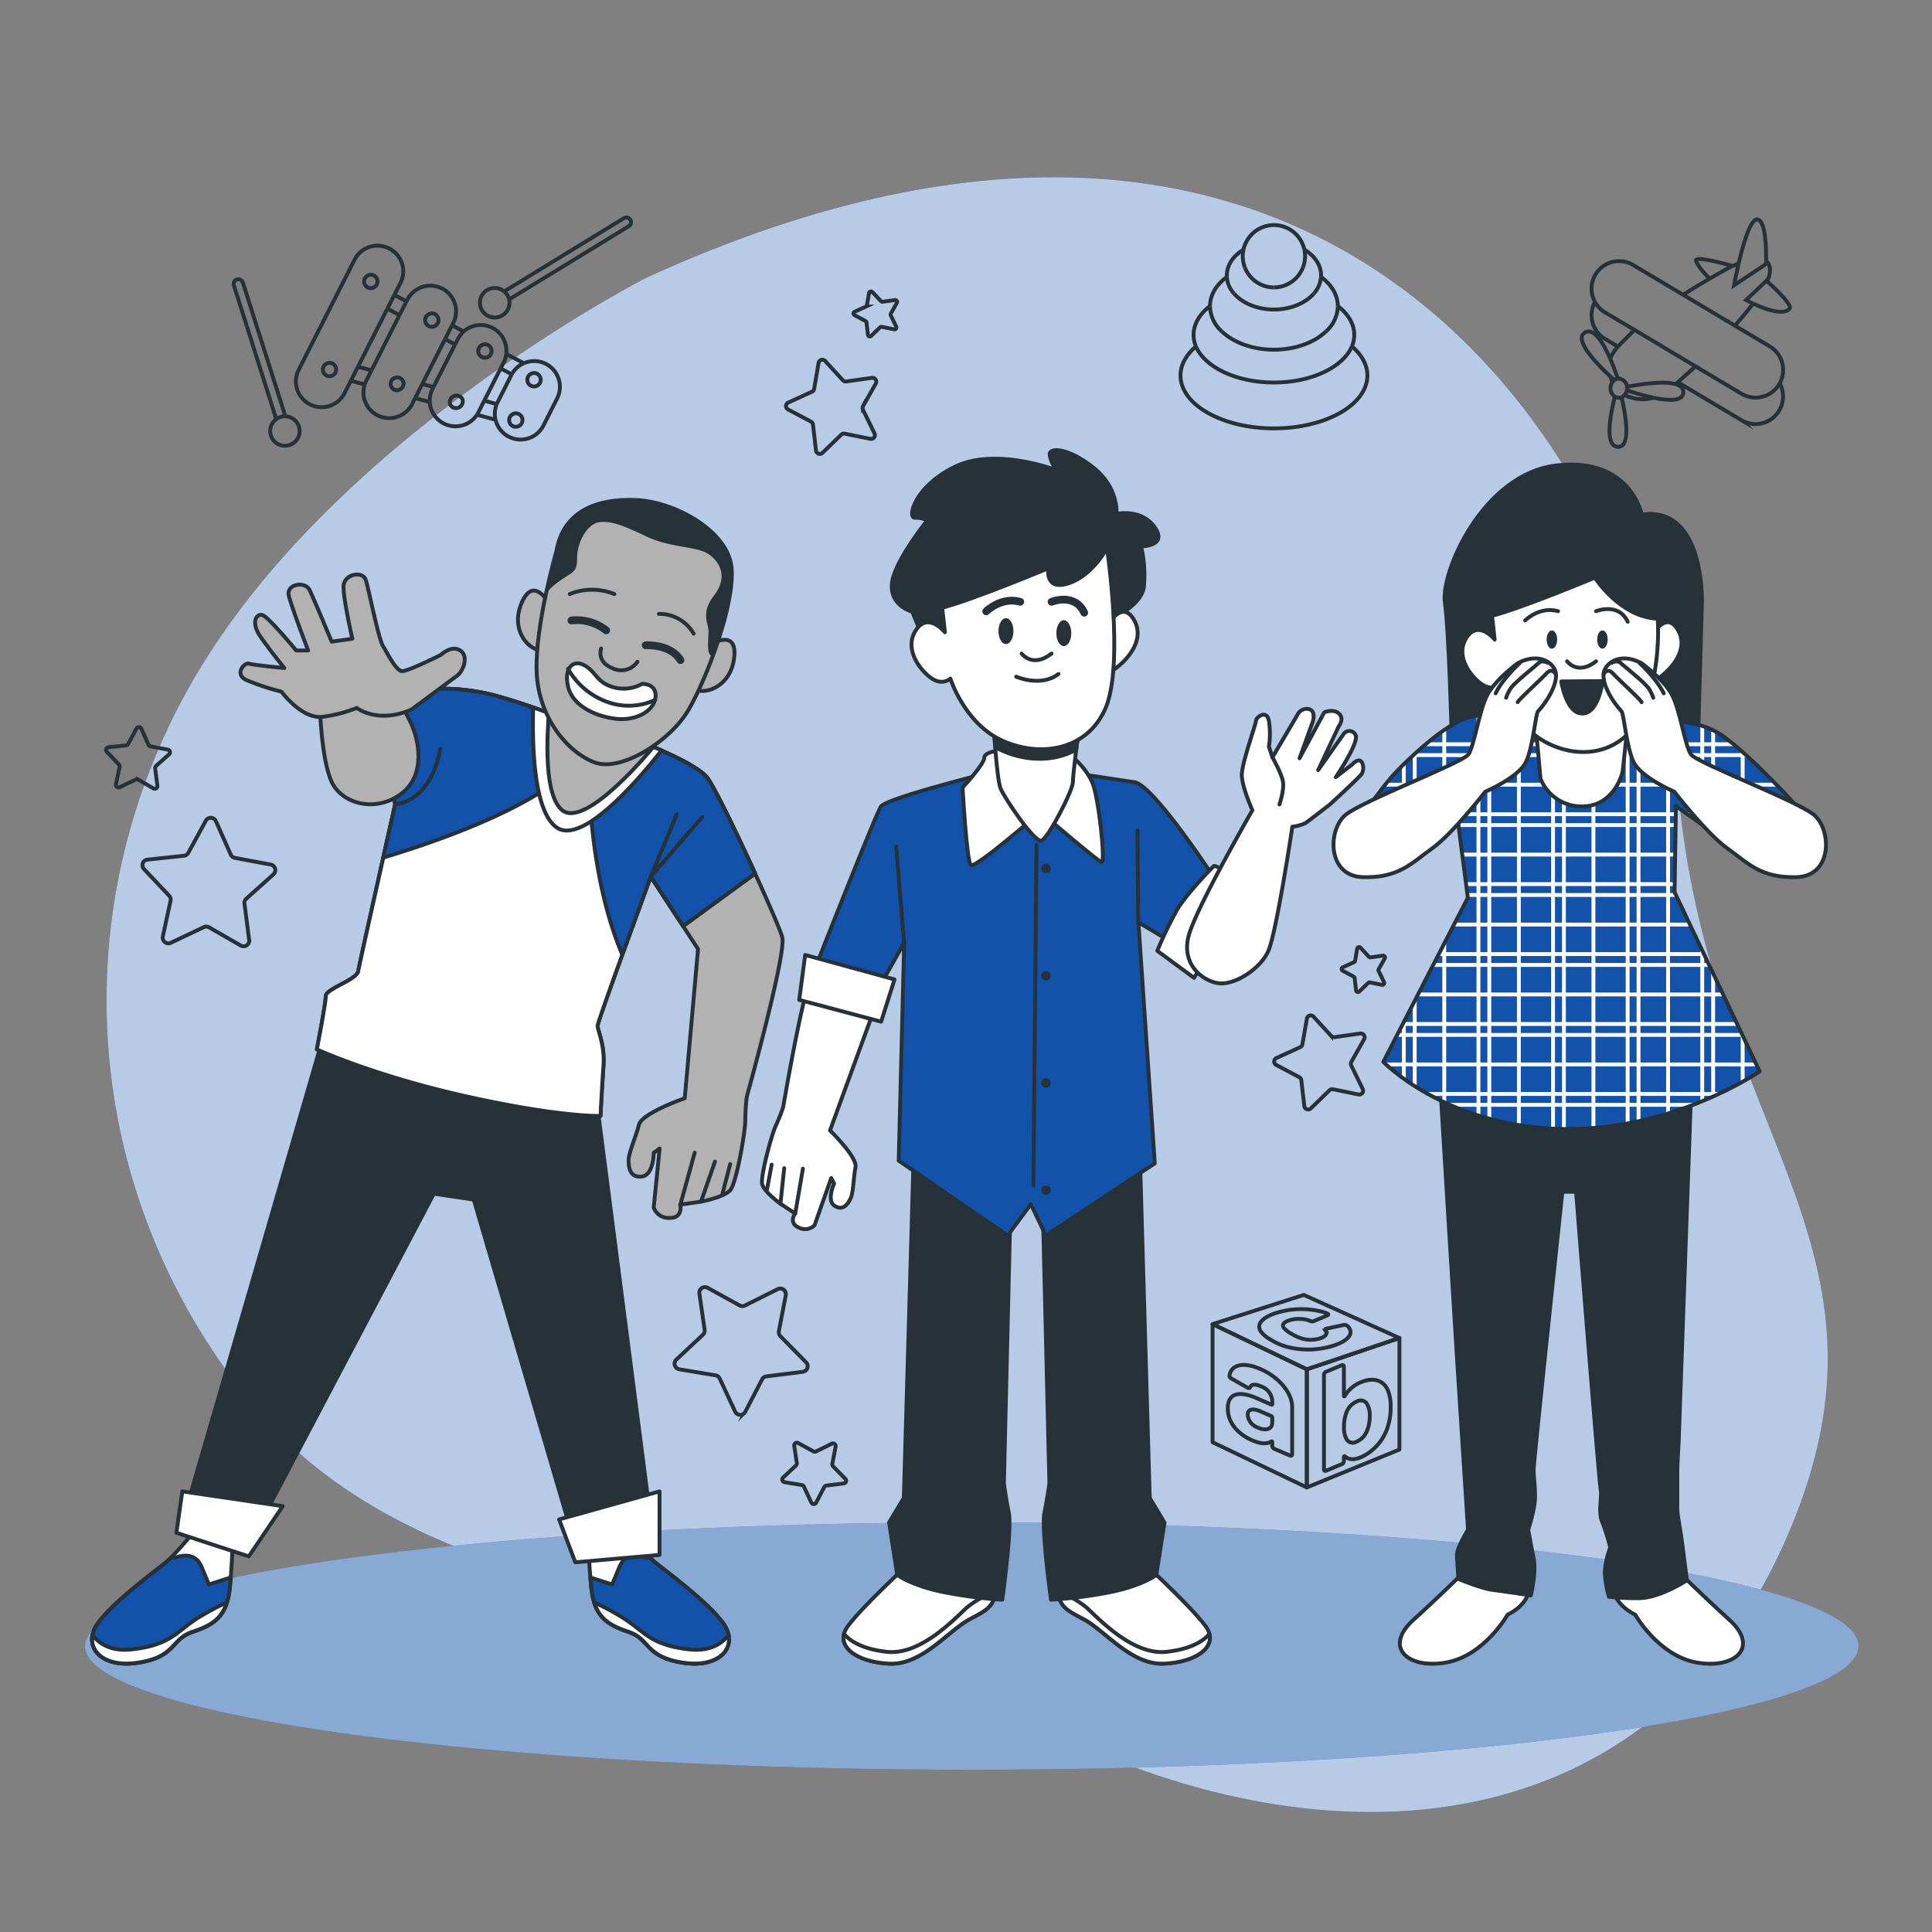 <svg xmlns="http://www.w3.org/2000/svg" xmlns:xlink="http://www.w3.org/1999/xlink" viewBox="0 0 500 500"><rect x="0" y="0" width="500" height="500" fill="#808080" stroke="none"/><defs><clipPath id="freepik--clip-path--inject-84"><path d="M399,186.64s-13.1-3.18-19.83-.7-16.64,12.39-19.12,15.22-9.91,13.1-9.91,13.1l9.91,8.85,17.35-9.91,2.48,19.12L358,274.8s15.57,16.29,45,17.35,52.4-14.87,52.4-14.87L433.38,230.9l.35-22.3L455,223.82,465.6,209.3s-12.75-14.16-20.18-19.12-18.77-3.89-26.2-3.89-18.77.71-18.77.71Z" style="fill:#1252AA;stroke:#263238;stroke-linecap:round;stroke-linejoin:round"></path></clipPath></defs><g id="freepik--background-simple--inject-84"><path d="M167.19,71.92S91.42,110.52,53.63,170,18.83,306,64.75,362.8s133.69,49.34,207.18,85.32,154.57,28.57,189.32-47.66S443.6,295.74,434.6,207.52,346.07-9.88,167.19,71.92Z" style="fill:#1252AA"></path><path d="M167.19,71.92S91.42,110.52,53.63,170,18.83,306,64.75,362.8s133.69,49.34,207.18,85.32,154.57,28.57,189.32-47.66S443.6,295.74,434.6,207.52,346.07-9.88,167.19,71.92Z" style="fill:#fff;opacity:0.7"></path></g><g id="freepik--Floor--inject-84"><ellipse cx="251.5" cy="426" rx="229.5" ry="32" style="fill:#1252AA"></ellipse><ellipse cx="251.5" cy="426" rx="229.5" ry="32" style="fill:#fff;opacity:0.5"></ellipse></g><g id="freepik--Icons--inject-84"><path d="M349.87,89.64C347.63,95,339.44,99,329.69,99s-17.94-4-20.18-9.35" style="fill:none;stroke:#263238;stroke-miterlimit:10"></path><path d="M349.87,89.64a7.72,7.72,0,0,0,.61-3c0-2.8-1.58-5.38-4.25-7.44" style="fill:none;stroke:#263238;stroke-miterlimit:10"></path><path d="M309.51,89.64a7.54,7.54,0,0,1-.61-3c0-2.8,1.58-5.38,4.24-7.44" style="fill:none;stroke:#263238;stroke-miterlimit:10"></path><path d="M309.51,89.64c-2.53,2.17-4,4.76-4,7.54,0,7.56,10.83,13.69,24.19,13.69s24.18-6.13,24.18-13.69c0-2.78-1.47-5.37-4-7.54" style="fill:none;stroke:#263238;stroke-miterlimit:10"></path><path d="M316.24,85.81c3,2.84,7.91,4.69,13.45,4.69s10.44-1.85,13.44-4.69" style="fill:none;stroke:#263238;stroke-miterlimit:10"></path><path d="M346.23,79.24c0-2.93-1.66-5.59-4.36-7.59" style="fill:none;stroke:#263238;stroke-miterlimit:10"></path><path d="M343.13,85.81a9.07,9.07,0,0,0,3.11-6.55v0" style="fill:none;stroke:#263238;stroke-miterlimit:10"></path><path d="M316.24,85.81a9.06,9.06,0,0,1-3.1-6.55v0" style="fill:none;stroke:#263238;stroke-miterlimit:10"></path><path d="M317.5,71.65c-2.7,2-4.35,4.66-4.36,7.59" style="fill:none;stroke:#263238;stroke-miterlimit:10"></path><path d="M317.5,71.65c0-.12,0-.23,0-.35,0-2.7,1.69-5.11,4.34-6.73" style="fill:none;stroke:#263238;stroke-miterlimit:10"></path><path d="M340,76a7.2,7.2,0,0,0,1.87-4.35" style="fill:none;stroke:#263238;stroke-miterlimit:10"></path><path d="M319.38,76c2.16,2.46,6,4.11,10.31,4.11S337.84,78.46,340,76" style="fill:none;stroke:#263238;stroke-miterlimit:10"></path><path d="M319.38,76a7.15,7.15,0,0,1-1.88-4.35" style="fill:none;stroke:#263238;stroke-miterlimit:10"></path><path d="M337.56,64.57c2.65,1.62,4.34,4,4.34,6.73,0,.12,0,.23,0,.35" style="fill:none;stroke:#263238;stroke-miterlimit:10"></path><path d="M322.18,69.24a8.07,8.07,0,0,0,7.51,5.14" style="fill:none;stroke:#263238;stroke-miterlimit:10"></path><path d="M337.56,64.57a8.06,8.06,0,0,0-15.74,0" style="fill:none;stroke:#263238;stroke-miterlimit:10"></path><path d="M337.19,69.24a8.06,8.06,0,0,1-7.5,5.14" style="fill:none;stroke:#263238;stroke-miterlimit:10"></path><path d="M337.56,64.57a8.45,8.45,0,0,1,.19,1.75,7.9,7.9,0,0,1-.56,2.92" style="fill:none;stroke:#263238;stroke-miterlimit:10"></path><path d="M322.18,69.24a8.1,8.1,0,0,1-.55-2.92,8.45,8.45,0,0,1,.19-1.75" style="fill:none;stroke:#263238;stroke-miterlimit:10"></path><path d="M438.8,94.81l11.88,7.08a7.11,7.11,0,0,0,9.77-2.47c.05-.08.08-.16.13-.23" style="fill:none;stroke:#263238;stroke-miterlimit:10"></path><line x1="449" y1="84.29" x2="435.57" y2="76.28" style="fill:none;stroke:#263238;stroke-miterlimit:10"></line><path d="M412.78,78.14a7.12,7.12,0,0,0,2.59,2.7l7.6,4.53" style="fill:none;stroke:#263238;stroke-miterlimit:10"></path><path d="M412.78,78.14a7.12,7.12,0,0,1,9.89-9.55l12.9,7.69" style="fill:none;stroke:#263238;stroke-miterlimit:10"></path><path d="M449,84.29l9,5.35a7.13,7.13,0,0,1,2.6,9.55" style="fill:none;stroke:#263238;stroke-miterlimit:10"></path><path d="M412.78,78.14a7.12,7.12,0,0,0,2.59,9.55l3.32,2" style="fill:none;stroke:#263238;stroke-miterlimit:10"></path><path d="M434.21,98.92l16.47,9.82a7.13,7.13,0,0,0,9.9-9.55" style="fill:none;stroke:#263238;stroke-miterlimit:10"></path><path d="M416.76,97.42a8.88,8.88,0,0,0,.54,1.45" style="fill:none;stroke:#263238;stroke-miterlimit:10"></path><path d="M450,68.14c-.54.23-1.06.46-1.54.7" style="fill:none;stroke:#263238;stroke-miterlimit:10"></path><path d="M453.69,78.55c-1.36,1.83-3,3.78-4.69,5.74" style="fill:none;stroke:#263238;stroke-miterlimit:10"></path><path d="M433.62,99.41l.59-.49,4.59-4.11L423,85.37l-4.28,4.3a12.09,12.09,0,0,0-2,3.18" style="fill:none;stroke:#263238;stroke-miterlimit:10"></path><path d="M427.9,102.93a10.17,10.17,0,0,1-7.43-.71" style="fill:none;stroke:#263238;stroke-miterlimit:10"></path><path d="M457.31,72.77a6.44,6.44,0,0,0,.77-3,3,3,0,0,0-1-2.23" style="fill:none;stroke:#263238;stroke-miterlimit:10"></path><path d="M435.57,76.28c5.54-3.5,10.12-6,10.12-6s1.14-.7,2.73-1.47" style="fill:none;stroke:#263238;stroke-miterlimit:10"></path><path d="M457.06,67.52c.05-2.6,0-10.73-2.36-10.73-1.72,0-3.57,6.39-4.74,11.35" style="fill:none;stroke:#263238;stroke-miterlimit:10"></path><path d="M457.06,67.52c0,.49,0,.79,0,.79l-8.29,5.53s.47-2.56,1.21-5.7" style="fill:none;stroke:#263238;stroke-miterlimit:10"></path><path d="M457.31,72.77l-.15-.13-5.28,5s.73.4,1.81.91" style="fill:none;stroke:#263238;stroke-miterlimit:10"></path><path d="M453.69,78.55c2.73,1.29,7.75,3.27,9.46,1.34.9-1-4.86-6.25-5.84-7.12" style="fill:none;stroke:#263238;stroke-miterlimit:10"></path><path d="M448.42,68.84c-2.89-.82-9.94-2.69-9.49-1.34.56,1.69,3.38,4.5,3.38,4.5" style="fill:none;stroke:#263238;stroke-miterlimit:10"></path><path d="M416.76,97.42c.37.35.72.66,1,.94" style="fill:none;stroke:#263238;stroke-miterlimit:10"></path><path d="M416.73,92.85c-1.82-4.18-4.37-8.43-6.73-6.67-2.59,1.94,3.23,8,6.76,11.24" style="fill:none;stroke:#263238;stroke-miterlimit:10"></path><path d="M416.73,92.85c.85,1.93,1.53,3.85,2,5.14" style="fill:none;stroke:#263238;stroke-miterlimit:10"></path><path d="M421.07,100.1c3-.59,9.29-1.64,12.55-.69" style="fill:none;stroke:#263238;stroke-miterlimit:10"></path><path d="M421,101a66.85,66.85,0,0,0,6.86,1.91" style="fill:none;stroke:#263238;stroke-miterlimit:10"></path><path d="M433.62,99.41c1.35.39,2.19,1.12,2,2.37-.27,2.14-4,1.94-7.75,1.15" style="fill:none;stroke:#263238;stroke-miterlimit:10"></path><path d="M417.92,102.63c-1.21,4.8-2.79,13.21,1,13,3.19-.16,1.83-8.14.74-12.87" style="fill:none;stroke:#263238;stroke-miterlimit:10"></path><path d="M417.92,102.63a2.58,2.58,0,0,1-1.12-2.18,2.7,2.7,0,0,1,.5-1.58" style="fill:none;stroke:#263238;stroke-miterlimit:10"></path><path d="M417.3,98.87a2.16,2.16,0,0,1,.49-.51" style="fill:none;stroke:#263238;stroke-miterlimit:10"></path><path d="M421,101a2.63,2.63,0,0,1-.57,1.2" style="fill:none;stroke:#263238;stroke-miterlimit:10"></path><path d="M418.7,98a1.9,1.9,0,0,1,.25,0,2.28,2.28,0,0,1,2.12,2.14" style="fill:none;stroke:#263238;stroke-miterlimit:10"></path><path d="M421,101a2.69,2.69,0,0,0,.06-.57c0-.12,0-.23,0-.35" style="fill:none;stroke:#263238;stroke-miterlimit:10"></path><path d="M417.92,102.63a2,2,0,0,0,1,.31,1.86,1.86,0,0,0,.74-.16" style="fill:none;stroke:#263238;stroke-miterlimit:10"></path><path d="M419.69,102.78a2,2,0,0,0,.78-.56" style="fill:none;stroke:#263238;stroke-miterlimit:10"></path><path d="M417.79,98.36a1.93,1.93,0,0,1,.91-.37" style="fill:none;stroke:#263238;stroke-miterlimit:10"></path><polygon points="338.21 384.95 313.81 373.25 313.81 342.68 338.21 354.38 338.21 384.95" style="fill:none;stroke:#263238;stroke-linejoin:round"></polygon><polygon points="338.21 354.38 362.17 346.28 362.17 375.14 338.21 384.95 338.21 354.38" style="fill:none;stroke:#263238;stroke-linejoin:round"></polygon><polygon points="313.81 342.68 337.43 335.12 362.17 346.28 338.21 354.38 313.81 342.68" style="fill:none;stroke:#263238;stroke-linejoin:round"></polygon><path d="M334.41,364.1v12.22c0,.4-.22.52-.62.35L329.88,375a.94.94,0,0,1-.62-.89v-.88c0-.18-.11-.27-.26-.18-1.13.74-2.82.63-5-.33-3.58-1.57-6.25-4.46-6.25-8.23s2.67-4.75,7.6-2.59l3.7,1.62c.11,0,.22,0,.22-.13v-.76a4.25,4.25,0,0,0-2.93-3.84c-1.46-.65-2.45-.57-2.78.17-.14.3-.36.35-.73.15l-4.06-2.29c-.36-.2-.62-.49-.58-.77.36-2.87,3.62-3.68,8-1.74C331.05,356.38,334.41,360.56,334.41,364.1Zm-5.15,4v-1.29a.37.37,0,0,0-.22-.31l-2.6-1.14c-2.19-1-3.55-.71-3.55.82a3.88,3.88,0,0,0,2.6,3.26C327.54,370.38,329.26,369.93,329.26,368.14Z" style="fill:none;stroke:#263238;stroke-miterlimit:10"></path><path d="M359.9,364.17a15.88,15.88,0,0,1-.62,4.65,12.84,12.84,0,0,1-7.06,8.31c-1.94.81-3.25.59-4.17-.23-.11-.1-.25,0-.25.18v1a.9.9,0,0,1-.63.88l-3.91,1.63c-.4.17-.62,0-.62-.36V355.86a.92.92,0,0,1,.62-.88l3.91-1.63c.41-.17.63,0,.63.36v7.53c0,.19.14.2.25,0a8.57,8.57,0,0,1,4.17-3.53c3.37-1.4,5.93-.42,7,2.21A10.69,10.69,0,0,1,359.9,364.17Zm-5.41,2.37a5.67,5.67,0,0,0-.88-3.48,2.05,2.05,0,0,0-2.56-.32,4.91,4.91,0,0,0-2.45,2.45,9.9,9.9,0,0,0-.77,4.08,6,6,0,0,0,.73,3.32,1.89,1.89,0,0,0,2.49.53,5.07,5.07,0,0,0,2.67-2.68A9.75,9.75,0,0,0,354.49,366.54Z" style="fill:none;stroke:#263238;stroke-miterlimit:10"></path><path d="M332.63,348.44a17.44,17.44,0,0,1-3.81-1.75,8,8,0,0,1-2.51-2.09c-1.26-1.83.27-3.68,4.2-4.88a21.71,21.71,0,0,1,11.92-.17,6.59,6.59,0,0,1,1.13.42c.31.15.25.32-.06.46l-3.42,1.44a1.21,1.21,0,0,1-1,0l-.48-.19a8.43,8.43,0,0,0-4.86,0c-1.57.49-2.05,1.2-1.49,1.94a6,6,0,0,0,1.81,1.47,13.16,13.16,0,0,0,2.58,1.23,8.14,8.14,0,0,0,4.89.08c1.54-.47,2.1-1.23,1.54-2a.49.49,0,0,0-.09-.1c-.08-.07-.11-.36.35-.45l4.29-.92a1.21,1.21,0,0,1,1,.16,1.64,1.64,0,0,1,.44.43c1.37,1.8-.43,3.65-4.24,4.82A21.77,21.77,0,0,1,332.63,348.44Z" style="fill:none;stroke:#263238;stroke-miterlimit:10"></path><path d="M175,351.9l6.91-6.47a1.45,1.45,0,0,0,.45-1.29L181,334.78a1.46,1.46,0,0,1,2.15-1.49l8.29,4.57a1.45,1.45,0,0,0,1.36,0l8.47-4.23a1.46,1.46,0,0,1,2.09,1.58l-1.79,9.3a1.42,1.42,0,0,0,.39,1.3l6.64,6.74a1.46,1.46,0,0,1-.86,2.48l-9.39,1.17a1.47,1.47,0,0,0-1.12.77l-4.36,8.41a1.46,1.46,0,0,1-2.62-.06l-4-8.57a1.45,1.45,0,0,0-1.08-.82l-9.34-1.55A1.47,1.47,0,0,1,175,351.9Z" style="fill:none;stroke:#263238;stroke-miterlimit:10"></path><path d="M202.68,382.37l3.32-3.1a.72.72,0,0,0,.22-.62l-.68-4.49a.7.7,0,0,1,1-.72l4,2.19a.7.7,0,0,0,.66,0l4.06-2a.7.7,0,0,1,1,.76l-.86,4.47a.7.7,0,0,0,.19.62l3.19,3.24a.7.7,0,0,1-.41,1.19l-4.51.56a.71.71,0,0,0-.54.38l-2.09,4a.7.7,0,0,1-1.26,0l-1.93-4.12a.71.71,0,0,0-.52-.4l-4.48-.74A.71.71,0,0,1,202.68,382.37Z" style="fill:none;stroke:#263238;stroke-miterlimit:10"></path><path d="M70.79,226.26l-7.05,6.33a1.44,1.44,0,0,0-.47,1.27l1.21,9.39a1.46,1.46,0,0,1-2.18,1.45L54.11,240a1.43,1.43,0,0,0-1.36-.06L44.2,244a1.47,1.47,0,0,1-2.06-1.63l2-9.26a1.47,1.47,0,0,0-.37-1.31l-6.5-6.88a1.45,1.45,0,0,1,.91-2.45l9.42-1a1.47,1.47,0,0,0,1.13-.75l4.53-8.31a1.46,1.46,0,0,1,2.62.11l3.84,8.65a1.42,1.42,0,0,0,1.06.84l9.31,1.75A1.46,1.46,0,0,1,70.79,226.26Z" style="fill:none;stroke:#263238;stroke-miterlimit:10"></path><path d="M43.76,195.22l-3.38,3a.7.7,0,0,0-.23.61l.59,4.51a.7.7,0,0,1-1.05.69l-3.93-2.27a.7.7,0,0,0-.66,0L31,203.72a.7.7,0,0,1-1-.78l.95-4.45a.7.7,0,0,0-.18-.63l-3.12-3.3a.7.7,0,0,1,.44-1.18l4.52-.47a.75.75,0,0,0,.55-.36l2.17-4a.7.7,0,0,1,1.26.05l1.84,4.15a.72.72,0,0,0,.52.41l4.46.84A.7.7,0,0,1,43.76,195.22Z" style="fill:none;stroke:#263238;stroke-miterlimit:10"></path><path d="M225.16,113.56l-6.54-1.32a1,1,0,0,0-.92.27l-4.79,4.64a1,1,0,0,1-1.74-.63l-.77-6.63a1,1,0,0,0-.54-.79L204,106a1,1,0,0,1,.05-1.84l6.07-2.78a1,1,0,0,0,.59-.76L211.83,94a1,1,0,0,1,1.78-.52l4.51,4.92a1,1,0,0,0,.9.32l6.61-.93a1,1,0,0,1,1,1.52l-3.28,5.82a1.06,1.06,0,0,0,0,.95l2.93,6A1,1,0,0,1,225.16,113.56Z" style="fill:none;stroke:#263238;stroke-miterlimit:10"></path><path d="M231.34,85.22l-3.14-.64a.51.51,0,0,0-.44.13l-2.3,2.23a.5.5,0,0,1-.84-.3l-.37-3.18a.45.45,0,0,0-.25-.38l-2.84-1.51a.49.49,0,0,1,0-.88l2.92-1.34a.5.5,0,0,0,.28-.36l.55-3.16a.5.5,0,0,1,.85-.25L228,77.94a.5.5,0,0,0,.43.16l3.18-.45a.5.5,0,0,1,.5.73l-1.58,2.8a.5.5,0,0,0,0,.46l1.41,2.87A.5.5,0,0,1,231.34,85.22Z" style="fill:none;stroke:#263238;stroke-miterlimit:10"></path><path d="M351.49,283.23,345,281.9a1.08,1.08,0,0,0-.92.27l-4.79,4.64a1,1,0,0,1-1.74-.62l-.77-6.63a1,1,0,0,0-.54-.79l-5.89-3.13a1,1,0,0,1,.05-1.85l6.07-2.77a1,1,0,0,0,.59-.76l1.15-6.57a1,1,0,0,1,1.78-.52l4.51,4.91a1.06,1.06,0,0,0,.9.33l6.61-.94a1,1,0,0,1,1,1.53l-3.28,5.81a1.05,1.05,0,0,0,0,1l2.93,6A1,1,0,0,1,351.49,283.23Z" style="fill:none;stroke:#263238;stroke-miterlimit:10"></path><path d="M357.67,254.88l-3.14-.63a.48.48,0,0,0-.44.13l-2.3,2.22a.5.5,0,0,1-.84-.29l-.37-3.19a.47.47,0,0,0-.26-.38l-2.83-1.5a.5.5,0,0,1,0-.89l2.91-1.33a.5.5,0,0,0,.29-.36l.55-3.16a.5.5,0,0,1,.85-.25l2.17,2.36a.5.5,0,0,0,.43.16l3.18-.45a.49.49,0,0,1,.5.73l-1.58,2.79a.5.5,0,0,0,0,.46l1.4,2.88A.49.49,0,0,1,357.67,254.88Z" style="fill:none;stroke:#263238;stroke-miterlimit:10"></path><line x1="109.28" y1="99.39" x2="112.18" y2="100.17" style="fill:none;stroke:#263238;stroke-miterlimit:10"></line><line x1="125.32" y1="103.71" x2="128.55" y2="104.58" style="fill:none;stroke:#263238;stroke-miterlimit:10"></line><line x1="128.25" y1="108.64" x2="123.43" y2="107.34" style="fill:none;stroke:#263238;stroke-miterlimit:10"></line><line x1="90.8" y1="98.55" x2="94.38" y2="99.51" style="fill:none;stroke:#263238;stroke-miterlimit:10"></line><line x1="92.64" y1="94.91" x2="96.14" y2="95.85" style="fill:none;stroke:#263238;stroke-miterlimit:10"></line><line x1="107.44" y1="103.03" x2="111.23" y2="104.06" style="fill:none;stroke:#263238;stroke-miterlimit:10"></line><line x1="103.38" y1="81.55" x2="100.24" y2="79.9" style="fill:none;stroke:#263238;stroke-miterlimit:10"></line><line x1="135.58" y1="94.01" x2="131.03" y2="91.61" style="fill:none;stroke:#263238;stroke-miterlimit:10"></line><line x1="115.17" y1="87.77" x2="117.77" y2="89.14" style="fill:none;stroke:#263238;stroke-miterlimit:10"></line><line x1="119.98" y1="85.78" x2="116.98" y2="84.2" style="fill:none;stroke:#263238;stroke-miterlimit:10"></line><line x1="132.44" y1="96.87" x2="129.56" y2="95.35" style="fill:none;stroke:#263238;stroke-miterlimit:10"></line><line x1="102.05" y1="76.33" x2="105.19" y2="77.99" style="fill:none;stroke:#263238;stroke-miterlimit:10"></line><path d="M102.05,76.33,103.76,73a6.66,6.66,0,0,0-11.88-6L77.24,95.82a6.66,6.66,0,0,0,11.89,6l1.67-3.29" style="fill:none;stroke:#263238;stroke-miterlimit:10"></path><line x1="90.8" y1="98.55" x2="92.64" y2="94.91" style="fill:none;stroke:#263238;stroke-miterlimit:10"></line><line x1="102.05" y1="76.33" x2="100.24" y2="79.9" style="fill:none;stroke:#263238;stroke-miterlimit:10"></line><line x1="100.24" y1="79.9" x2="92.64" y2="94.91" style="fill:none;stroke:#263238;stroke-miterlimit:10"></line><line x1="107.44" y1="103.03" x2="109.28" y2="99.39" style="fill:none;stroke:#263238;stroke-miterlimit:10"></line><line x1="116.98" y1="84.2" x2="115.17" y2="87.77" style="fill:none;stroke:#263238;stroke-miterlimit:10"></line><line x1="115.17" y1="87.77" x2="109.28" y2="99.39" style="fill:none;stroke:#263238;stroke-miterlimit:10"></line><line x1="103.38" y1="81.55" x2="96.14" y2="95.85" style="fill:none;stroke:#263238;stroke-miterlimit:10"></line><path d="M117,84.2l.26-.51a6.66,6.66,0,1,0-11.89-6l-.16.32" style="fill:none;stroke:#263238;stroke-miterlimit:10"></path><line x1="105.19" y1="77.99" x2="103.38" y2="81.55" style="fill:none;stroke:#263238;stroke-miterlimit:10"></line><path d="M96.14,95.85l-1.38,2.73a5.68,5.68,0,0,0-.38.93" style="fill:none;stroke:#263238;stroke-miterlimit:10"></path><path d="M94.38,99.51a6.66,6.66,0,0,0,12.26,5.09l.8-1.57" style="fill:none;stroke:#263238;stroke-miterlimit:10"></path><path d="M131,91.61a6.65,6.65,0,0,0-11-5.83" style="fill:none;stroke:#263238;stroke-miterlimit:10"></path><path d="M129.56,95.35l.82-1.61a6.47,6.47,0,0,0,.65-2.13" style="fill:none;stroke:#263238;stroke-miterlimit:10"></path><path d="M120,85.78a6.87,6.87,0,0,0-1.49,1.94l-.72,1.42" style="fill:none;stroke:#263238;stroke-miterlimit:10"></path><line x1="129.56" y1="95.35" x2="125.32" y2="103.71" style="fill:none;stroke:#263238;stroke-miterlimit:10"></line><path d="M123.43,107.34a7.16,7.16,0,0,0,.39-.66l1.5-3" style="fill:none;stroke:#263238;stroke-miterlimit:10"></path><path d="M111.23,104.06a6.63,6.63,0,0,1,.71-3.4l.24-.49" style="fill:none;stroke:#263238;stroke-miterlimit:10"></path><line x1="112.18" y1="100.17" x2="117.77" y2="89.14" style="fill:none;stroke:#263238;stroke-miterlimit:10"></line><path d="M111.23,104.06a6.66,6.66,0,0,0,9.62,5.57,6.59,6.59,0,0,0,2.58-2.29" style="fill:none;stroke:#263238;stroke-miterlimit:10"></path><path d="M128.25,108.64a6.65,6.65,0,0,0,12.41,1.46l3.53-7A6.66,6.66,0,0,0,135.58,94" style="fill:none;stroke:#263238;stroke-miterlimit:10"></path><path d="M132.44,96.87l-.13.24-3.53,7a4.52,4.52,0,0,0-.23.5" style="fill:none;stroke:#263238;stroke-miterlimit:10"></path><path d="M135.58,94a6.72,6.72,0,0,0-3.14,2.86" style="fill:none;stroke:#263238;stroke-miterlimit:10"></path><path d="M128.25,108.64a6.61,6.61,0,0,1,.3-4.06" style="fill:none;stroke:#263238;stroke-miterlimit:10"></path><path d="M86.78,94.8a1.72,1.72,0,1,1-2.27-.7A1.67,1.67,0,0,1,86.78,94.8Z" style="fill:none;stroke:#263238;stroke-miterlimit:10"></path><path d="M104.28,98.57a1.68,1.68,0,0,1-.82,2.24A1.64,1.64,0,1,1,102,97.87,1.7,1.7,0,0,1,104.28,98.57Z" style="fill:none;stroke:#263238;stroke-miterlimit:10"></path><path d="M119.63,103.22a1.73,1.73,0,0,1-3.09,1.54,1.73,1.73,0,0,1,3.09-1.54Z" style="fill:none;stroke:#263238;stroke-miterlimit:10"></path><path d="M97.47,72a1.73,1.73,0,1,1-2.28-.7A1.69,1.69,0,0,1,97.47,72Z" style="fill:none;stroke:#263238;stroke-miterlimit:10"></path><path d="M113.26,82a1.73,1.73,0,1,1-2.27-.7A1.67,1.67,0,0,1,113.26,82Z" style="fill:none;stroke:#263238;stroke-miterlimit:10"></path><path d="M127,90a1.73,1.73,0,1,1-2.28-.7A1.69,1.69,0,0,1,127,90Z" style="fill:none;stroke:#263238;stroke-miterlimit:10"></path><path d="M139.71,97.44a1.73,1.73,0,1,1-2.28-.7A1.69,1.69,0,0,1,139.71,97.44Z" style="fill:none;stroke:#263238;stroke-miterlimit:10"></path><path d="M135,107.87a1.73,1.73,0,1,1-2.28-.7A1.68,1.68,0,0,1,135,107.87Z" style="fill:none;stroke:#263238;stroke-miterlimit:10"></path><path d="M73.79,107.75a3.55,3.55,0,0,0-1.2.16,3.47,3.47,0,0,0-1.08.56" style="fill:none;stroke:#263238;stroke-miterlimit:10"></path><path d="M71.51,108.47a3.81,3.81,0,1,0,2.28-.72" style="fill:none;stroke:#263238;stroke-miterlimit:10"></path><path d="M73.79,107.75a1.55,1.55,0,0,0,0-.21L62.85,73.12a1.22,1.22,0,0,0-1.53-.79,1.21,1.21,0,0,0-.79,1.52l10.9,34.42a1.19,1.19,0,0,0,.08.2" style="fill:none;stroke:#263238;stroke-miterlimit:10"></path><path d="M131.74,77.48a3.74,3.74,0,0,0-.44-1.13,3.9,3.9,0,0,0-.8-.91" style="fill:none;stroke:#263238;stroke-miterlimit:10"></path><path d="M130.5,75.44a3.82,3.82,0,1,0,1.24,2" style="fill:none;stroke:#263238;stroke-miterlimit:10"></path><path d="M131.74,77.48a1.11,1.11,0,0,0,.19-.09l30.8-18.85a1.21,1.21,0,1,0-1.27-2.07l-30.8,18.84-.16.13" style="fill:none;stroke:#263238;stroke-miterlimit:10"></path></g><g id="freepik--character-3--inject-84"><path d="M424.88,133.18s-2.83-14.87-21.95-12.74-30.09,27.61-29,35.4,1.77,35,1.77,35l38.24,17L439.4,193l1.06-37.18S441.17,130.7,424.88,133.18Z" style="fill:#263238;stroke:#263238;stroke-linecap:round;stroke-linejoin:round"></path><path d="M379.21,406.51s-5.67,5.67-13.46,12.75-1.41,12.75,8.5,11,15.93-12.4,15.93-12.4,5.67-2.47,5.67-7.43S383.46,403.33,379.21,406.51Z" style="fill:#fff;stroke:#263238;stroke-linecap:round;stroke-linejoin:round"></path><path d="M434.15,406.51s5.67,5.67,13.46,12.75,1.41,12.75-8.5,11-15.93-12.4-15.93-12.4-5.67-2.47-5.67-7.43S429.9,403.33,434.15,406.51Z" style="fill:#fff;stroke:#263238;stroke-linecap:round;stroke-linejoin:round"></path><path d="M372.84,282.59s3.89,63.73,4.6,74.71,2.48,38.59,2.48,38.59-2.84,4.61-2.84,6.38.36,6.37.36,6.37,6,2.48,8.85,2.83,9.91,1.42,9.91,1.42,1.42-6,.71-9.56-1.41-7.44-1.41-7.44,1.77-5.31,1.77-8.5-.36-4.95-.36-7.08,7.44-71.87,7.44-71.87h3.54s6,75.77,6.37,77.18-.71,5.67.35,8.15a56.19,56.19,0,0,1,2.13,6.73,20.88,20.88,0,0,0-1.42,6.37,26.66,26.66,0,0,0,1.07,6.37,61,61,0,0,0,7.78.36c5.32,0,12.4-4.61,12.4-4.61s-1.07-8.49-1.42-11-1.06-6-1.06-7.44v-9.91c0-1.42.35-7.44.35-7.44l3.19-89.93-35.05-18.41Z" style="fill:#263238;stroke:#263238;stroke-linecap:round;stroke-linejoin:round"></path><path d="M399,186.64s-13.1-3.18-19.83-.7-16.64,12.39-19.12,15.22-9.91,13.1-9.91,13.1l9.91,8.85,17.35-9.91,2.48,19.12L358,274.8s15.57,16.29,45,17.35,52.4-14.87,52.4-14.87L433.38,230.9l.35-22.3L455,223.82,465.6,209.3s-12.75-14.16-20.18-19.12-18.77-3.89-26.2-3.89-18.77.71-18.77.71Z" style="fill:#1252AA"></path><g style="clip-path:url(#freepik--clip-path--inject-84)"><line x1="363.31" y1="178.13" x2="363.31" y2="297.99" style="fill:none;stroke:#fff;stroke-linecap:round;stroke-linejoin:round"></line><line x1="366.13" y1="178.13" x2="366.13" y2="297.99" style="fill:none;stroke:#fff;stroke-linecap:round;stroke-linejoin:round"></line><line x1="373.77" y1="178.13" x2="373.77" y2="297.99" style="fill:none;stroke:#fff;stroke-linecap:round;stroke-linejoin:round"></line><line x1="382.62" y1="178.13" x2="382.62" y2="297.99" style="fill:none;stroke:#fff;stroke-linecap:round;stroke-linejoin:round"></line><line x1="385.43" y1="178.13" x2="385.43" y2="297.99" style="fill:none;stroke:#fff;stroke-linecap:round;stroke-linejoin:round"></line><line x1="393.08" y1="178.13" x2="393.08" y2="297.99" style="fill:none;stroke:#fff;stroke-linecap:round;stroke-linejoin:round"></line><line x1="401.93" y1="178.13" x2="401.93" y2="297.99" style="fill:none;stroke:#fff;stroke-linecap:round;stroke-linejoin:round"></line><line x1="404.74" y1="178.13" x2="404.74" y2="297.99" style="fill:none;stroke:#fff;stroke-linecap:round;stroke-linejoin:round"></line><line x1="412.38" y1="178.13" x2="412.38" y2="297.99" style="fill:none;stroke:#fff;stroke-linecap:round;stroke-linejoin:round"></line><line x1="421.23" y1="178.13" x2="421.23" y2="297.99" style="fill:none;stroke:#fff;stroke-linecap:round;stroke-linejoin:round"></line><line x1="424.05" y1="178.13" x2="424.05" y2="297.99" style="fill:none;stroke:#fff;stroke-linecap:round;stroke-linejoin:round"></line><line x1="431.69" y1="178.13" x2="431.69" y2="297.99" style="fill:none;stroke:#fff;stroke-linecap:round;stroke-linejoin:round"></line><line x1="440.54" y1="178.13" x2="440.54" y2="297.99" style="fill:none;stroke:#fff;stroke-linecap:round;stroke-linejoin:round"></line><line x1="443.36" y1="178.13" x2="443.36" y2="297.99" style="fill:none;stroke:#fff;stroke-linecap:round;stroke-linejoin:round"></line><line x1="451" y1="178.13" x2="451" y2="297.99" style="fill:none;stroke:#fff;stroke-linecap:round;stroke-linejoin:round"></line><line x1="465.48" y1="192.61" x2="345.61" y2="192.61" style="fill:none;stroke:#fff;stroke-linecap:round;stroke-linejoin:round"></line><line x1="465.48" y1="195.42" x2="345.61" y2="195.42" style="fill:none;stroke:#fff;stroke-linecap:round;stroke-linejoin:round"></line><line x1="465.48" y1="203.07" x2="345.61" y2="203.07" style="fill:none;stroke:#fff;stroke-linecap:round;stroke-linejoin:round"></line><line x1="465.48" y1="210.71" x2="345.61" y2="210.71" style="fill:none;stroke:#fff;stroke-linecap:round;stroke-linejoin:round"></line><line x1="465.48" y1="213.52" x2="345.61" y2="213.52" style="fill:none;stroke:#fff;stroke-linecap:round;stroke-linejoin:round"></line><line x1="465.48" y1="221.17" x2="345.61" y2="221.17" style="fill:none;stroke:#fff;stroke-linecap:round;stroke-linejoin:round"></line><line x1="465.48" y1="228.81" x2="345.61" y2="228.81" style="fill:none;stroke:#fff;stroke-linecap:round;stroke-linejoin:round"></line><line x1="465.48" y1="231.62" x2="345.61" y2="231.62" style="fill:none;stroke:#fff;stroke-linecap:round;stroke-linejoin:round"></line><line x1="465.48" y1="239.27" x2="345.61" y2="239.27" style="fill:none;stroke:#fff;stroke-linecap:round;stroke-linejoin:round"></line><line x1="465.48" y1="246.91" x2="345.61" y2="246.91" style="fill:none;stroke:#fff;stroke-linecap:round;stroke-linejoin:round"></line><line x1="465.48" y1="249.73" x2="345.61" y2="249.73" style="fill:none;stroke:#fff;stroke-linecap:round;stroke-linejoin:round"></line><line x1="465.48" y1="257.37" x2="345.61" y2="257.37" style="fill:none;stroke:#fff;stroke-linecap:round;stroke-linejoin:round"></line><line x1="465.48" y1="265.01" x2="345.61" y2="265.01" style="fill:none;stroke:#fff;stroke-linecap:round;stroke-linejoin:round"></line><line x1="465.48" y1="267.83" x2="345.61" y2="267.83" style="fill:none;stroke:#fff;stroke-linecap:round;stroke-linejoin:round"></line><line x1="465.48" y1="275.47" x2="345.61" y2="275.47" style="fill:none;stroke:#fff;stroke-linecap:round;stroke-linejoin:round"></line><line x1="465.48" y1="283.11" x2="345.61" y2="283.11" style="fill:none;stroke:#fff;stroke-linecap:round;stroke-linejoin:round"></line><line x1="465.48" y1="285.93" x2="345.61" y2="285.93" style="fill:none;stroke:#fff;stroke-linecap:round;stroke-linejoin:round"></line><line x1="465.48" y1="293.57" x2="345.61" y2="293.57" style="fill:none;stroke:#fff;stroke-linecap:round;stroke-linejoin:round"></line></g><path d="M399,186.64s-13.1-3.18-19.83-.7-16.64,12.39-19.12,15.22-9.91,13.1-9.91,13.1l9.91,8.85,17.35-9.91,2.48,19.12L358,274.8s15.57,16.29,45,17.35,52.4-14.87,52.4-14.87L433.38,230.9l.35-22.3L455,223.82,465.6,209.3s-12.75-14.16-20.18-19.12-18.77-3.89-26.2-3.89-18.77.71-18.77.71Z" style="fill:none;stroke:#263238;stroke-linecap:round;stroke-linejoin:round"></path><path d="M427.48,164.51s3.75-6.82,6.82-1.36-2.73,10.91-5.46,12.62S427.48,164.51,427.48,164.51Z" style="fill:#fff;stroke:#263238;stroke-linecap:round;stroke-linejoin:round"></path><path d="M397.27,185.94l1.41,15.57a11.39,11.39,0,0,0,10.72,7.19c8.59,0,10.53-9,10.53-9l1.77-16.28S407.53,187.35,397.27,185.94Z" style="fill:#fff;stroke:#263238;stroke-linecap:round;stroke-linejoin:round"></path><path d="M412.75,149.49s-18.77,7.85-26.61,9.89l.68,6.14s-4.09-5.11-7.16-.68.34,9.55,3.41,11.94,5.11.34,5.11.34,3.42,10.92,12.63,15.36,19.88,2.2,24.65-8.72c2.42-5.52,4.09-14.87,3.56-23.64C419.23,159.73,412.75,149.49,412.75,149.49Z" style="fill:#fff;stroke:#263238;stroke-linecap:round;stroke-linejoin:round"></path><path d="M405.55,171.14s2.73,3.76,7.51,0" style="fill:none;stroke:#263238;stroke-linecap:round;stroke-linejoin:round"></path><ellipse cx="401.63" cy="165.51" rx="1.36" ry="2.36" style="fill:#263238"></ellipse><ellipse cx="414.71" cy="165.51" rx="1.36" ry="2.36" style="fill:#263238"></ellipse><path d="M394.7,160.57s3.75-3.76,8.53-2.39" style="fill:none;stroke:#263238;stroke-linecap:round;stroke-linejoin:round"></path><path d="M413.06,158.18s5.8-2.39,8.19,2.73" style="fill:none;stroke:#263238;stroke-linecap:round;stroke-linejoin:round"></path><path d="M404.05,176.36s1.12,7.21,4.55,8.16c5,1.39,6.17-8.26,6.17-8.26Z" style="fill:#263238;stroke:#263238;stroke-linecap:round;stroke-linejoin:round"></path><path d="M392.8,171.63s-.31.22-.81.61c-1.63,1.28-5.3,4.38-7,7.47-2.18,4-3.42,13.38-5,15.56S353,207.09,348.31,210.82s-5,15.87,4.36,16.18,12.75-3.73,18-7.46,13.69-14.63,13.69-14.63,8.71-3.73,10.58-7.77,2.44-12.34,3.11-13.07c2.55-2.78,4.66-6.53,4.66-9.33S398.71,168.51,392.8,171.63Z" style="fill:#fff;stroke:#263238;stroke-linecap:round;stroke-linejoin:round"></path><path d="M402.49,174.29s-.85-1.57-2.28,0-7,6.57-7.43,7.43" style="fill:none;stroke:#263238;stroke-linecap:round;stroke-linejoin:round"></path><path d="M400.64,171.57s-1.58-.85-2.43,0-6.58,5.29-7.43,6.86a10.89,10.89,0,0,0-1,2.15" style="fill:none;stroke:#263238;stroke-linecap:round;stroke-linejoin:round"></path><path d="M393.35,171.57s-4.43,4-6.29,7.86" style="fill:none;stroke:#263238;stroke-linecap:round;stroke-linejoin:round"></path><path d="M424.83,171.63s.31.22.81.61c1.63,1.28,5.3,4.38,7,7.47,2.18,4,3.42,13.38,5,15.56s27.06,11.82,31.73,15.55,5,15.87-4.36,16.18-12.75-3.73-18-7.46-13.69-14.63-13.69-14.63-8.71-3.73-10.58-7.77-2.44-12.34-3.11-13.07c-2.55-2.78-4.66-6.53-4.66-9.33S418.92,168.51,424.83,171.63Z" style="fill:#fff;stroke:#263238;stroke-linecap:round;stroke-linejoin:round"></path><path d="M415.14,174.29s.85-1.57,2.28,0,7,6.57,7.43,7.43" style="fill:none;stroke:#263238;stroke-linecap:round;stroke-linejoin:round"></path><path d="M417,171.57s1.58-.85,2.43,0,6.58,5.29,7.43,6.86a10.89,10.89,0,0,1,1,2.15" style="fill:none;stroke:#263238;stroke-linecap:round;stroke-linejoin:round"></path><path d="M424.28,171.57s4.43,4,6.29,7.86" style="fill:none;stroke:#263238;stroke-linecap:round;stroke-linejoin:round"></path></g><g id="freepik--character-2--inject-84"><path d="M226,261.92l-11.19,30.64s7.12,6.91,6.6,9.53-.56,6.52-1.25,8-1.94,3.37-4.14,2-.15-5.78-.15-5.78l-.75-1.43L210.8,317.1a3.48,3.48,0,0,1-4.18.54c-2.63-1.23-.81-3.59-.81-3.59L202,311.54s-4.27-3.08-4.75-5.09,2.43-12.79,3.53-15.13a48.06,48.06,0,0,0,1.91-4.82s4.08-24.15,6.72-32.38Z" style="fill:#fff;stroke:#263238;stroke-linecap:round;stroke-linejoin:round"></path><line x1="205.81" y1="314.05" x2="207.79" y2="302.45" style="fill:none;stroke:#263238;stroke-linecap:round;stroke-linejoin:round"></line><line x1="201.98" y1="311.54" x2="202.95" y2="302.32" style="fill:none;stroke:#263238;stroke-linecap:round;stroke-linejoin:round"></line><line x1="198.49" y1="307.89" x2="199.7" y2="301.41" style="fill:none;stroke:#263238;stroke-linecap:round;stroke-linejoin:round"></line><path d="M233.91,405.92s-10.62,9.77-14.44,14.86,2.13,9.34,10.62,9.77,15.28-8.49,20.8-11.47,7.22-3.39,7.22-12.74S233.91,405.92,233.91,405.92Z" style="fill:#fff;stroke:#263238;stroke-linecap:round;stroke-linejoin:round"></path><path d="M250.89,419.08c4.17-2.24,6.16-3,6.88-7.32a26.71,26.71,0,0,0-7.64,4.35c-3.38,3.16-12,12.24-20.47,11.39s-11-4.43-11-4.43l-.26-.1c-.93,4.08,4.43,7.22,11.67,7.58C238.58,431,245.37,422.06,250.89,419.08Z" style="fill:#fff;stroke:#263238;stroke-linecap:round;stroke-linejoin:round"></path><path d="M236.46,298.92l-2.55,88.74L230.09,394l2.12,13.59s3.4,2.55,11,4.24A112.37,112.37,0,0,0,259.39,414s2.54-18.26,1.69-22.51-1.27-7.64-1.27-7.64l1.7-71.34.42-10.61Z" style="fill:#263238;stroke:#263238;stroke-linecap:round;stroke-linejoin:round"></path><path d="M297.51,405.92s10.62,9.77,14.44,14.86-2.13,9.34-10.62,9.77-15.28-8.49-20.8-11.47-7.22-3.39-7.22-12.74S297.51,405.92,297.51,405.92Z" style="fill:#fff;stroke:#263238;stroke-linecap:round;stroke-linejoin:round"></path><path d="M280.53,419.08c-4.17-2.24-6.16-3-6.89-7.32a26.63,26.63,0,0,1,7.65,4.35c3.37,3.16,12,12.24,20.47,11.39s11-4.43,11-4.43l.26-.1c.93,4.08-4.43,7.22-11.67,7.58C292.84,431,286.05,422.06,280.53,419.08Z" style="fill:#fff;stroke:#263238;stroke-linecap:round;stroke-linejoin:round"></path><path d="M295,298.92l2.55,88.74,3.82,6.37-2.12,13.59s-3.4,2.55-11,4.24A112.37,112.37,0,0,1,272,414s-2.54-18.26-1.7-22.51,1.28-7.64,1.28-7.64l-1.7-71.34-.42-10.61Z" style="fill:#263238;stroke:#263238;stroke-linecap:round;stroke-linejoin:round"></path><path d="M254.76,200.27s-25.37,6.35-26.78,8.46-17.62,43.34-17.62,43.34l15.51,6.35L234,244l-1.41,56.38,28.19,19.38,6-8.11,3.88,8.11,28.19-18.68-4.23-62.37,14.8,8.81,7.05-16.91s-17.62-27.49-22.91-28.19-21.14-3.53-28.19-3.17A81.56,81.56,0,0,0,254.76,200.27Z" style="fill:#1252AA;stroke:#263238;stroke-linecap:round;stroke-linejoin:round"></path><line x1="268.26" y1="218.63" x2="267.44" y2="306.79" style="fill:none;stroke:#263238;stroke-linecap:round;stroke-linejoin:round"></line><line x1="233.97" y1="243.97" x2="231.93" y2="219.04" style="fill:none;stroke:#263238;stroke-linecap:round;stroke-linejoin:round"></line><line x1="294.58" y1="238.68" x2="294.38" y2="214.96" style="fill:none;stroke:#263238;stroke-linecap:round;stroke-linejoin:round"></line><path d="M271.93,224.75a1.23,1.23,0,1,1-1.22-1.22A1.23,1.23,0,0,1,271.93,224.75Z" style="fill:#263238"></path><path d="M271.93,252.51a1.23,1.23,0,1,1-1.22-1.23A1.22,1.22,0,0,1,271.93,252.51Z" style="fill:#263238"></path><path d="M271.93,280.26a1.23,1.23,0,1,1-1.22-1.22A1.23,1.23,0,0,1,271.93,280.26Z" style="fill:#263238"></path><path d="M271.93,308a1.23,1.23,0,1,1-1.22-1.23A1.22,1.22,0,0,1,271.93,308Z" style="fill:#263238"></path><path d="M260.75,193.93s-6,.35-6,2.11-5.64,7.76-5.64,7.76,1.06,19,2.12,20.08,18-13.74,18-13.74,14.8,12.69,15.86,13-.71-16.92-2.47-20.79-6-8.11-9.16-8.46S260.75,193.93,260.75,193.93Z" style="fill:#fff;stroke:#263238;stroke-linecap:round;stroke-linejoin:round"></path><path d="M257.23,188.29s.7,13.39,1.76,15.86,8.81,14.09,10.57,13.39,8.11-13,8.11-15.15,1.41-12.69,1.41-12.69S265.33,191.46,257.23,188.29Z" style="fill:#fff;stroke:#263238;stroke-linecap:round;stroke-linejoin:round"></path><path d="M278.52,194c.3-2.38.56-4.32.56-4.32s-13.75,1.76-21.85-1.41c0,0,.12,2.26.33,5.09q.53.3,1.08.57C264.93,197,272.61,197.36,278.52,194Z" style="fill:#263238;stroke:#263238;stroke-linecap:round;stroke-linejoin:round"></path><polygon points="208.38 247.14 206.84 258.77 228.04 264.41 231.5 253.48 208.38 247.14" style="fill:#fff;stroke:#263238;stroke-linecap:round;stroke-linejoin:round"></polygon><path d="M314.13,224.13s-6.95,7-9.51,11.33a104.32,104.32,0,0,0-5.12,10.61l9.51,7,14.63-23S315.23,223.76,314.13,224.13Z" style="fill:#fff;stroke:#263238;stroke-linecap:round;stroke-linejoin:round"></path><path d="M324.12,209.69s-2.74-6.1-2.74-9.15,3.66-13.11,3.66-14,2.74-3.05,3.35,0a21.89,21.89,0,0,1,0,6.71l.92,2.74L335.78,185a2.63,2.63,0,0,1,2.68-1.53c2.3.26,1.28,3.32,1.28,3.32l-3.37,9.32-.05.13,6.4-11.89s2.58-1.11,4,.53c1.15,1.28-.25,3.07-.25,3.07l-5.33,11.34,6.6-9.34a1.77,1.77,0,0,1,3.14.44l0,.06c.61,2.14-5.18,10.67-5.18,10.67L350,197.8s2.14-2.44,2.75.3a3.27,3.27,0,0,1-.31,2.14c-.65,1-8.23,7.92-8.23,7.92s-5.48,4.27-6.4,4.88a11,11,0,0,1-3.35.91s-4.15,27.73-6.28,32.3-8.55,8.63-12.62,8.23-10.42-4.93-7.68-13.16S324.12,209.69,324.12,209.69Z" style="fill:#fff;stroke:#263238;stroke-linecap:round;stroke-linejoin:round"></path><path d="M329.31,196s2.43,4.27,2.74,6.4-.92,5.79-.92,5.79" style="fill:#fff;stroke:#263238;stroke-linecap:round;stroke-linejoin:round"></path><path d="M288.94,133s.71-6.7-6-12-11.63-5.29-11.27-3.17a9.55,9.55,0,0,0,1.76,3.87s-15.51-6-26.08-1S234.68,134,236.79,134a6.11,6.11,0,0,1,3.17.7s-8.81,10.93-9.16,16.56,5.29,7.05,5.29,7.05l3.17,7.75s7,4.23,9.16,1.76-.71-8.1,1.06-9.16,18-8.45,18-8.45a11.77,11.77,0,0,0,9.16,3.17c6-.35,7.75-3.53,7.75-3.53l2.82,10.57s8.11-3.52,8.81-8.45a32.38,32.38,0,0,0-.7-10.57s7,0,3.52-4.94S288.94,133,288.94,133Z" style="fill:#263238;stroke:#263238;stroke-linecap:round;stroke-linejoin:round"></path><path d="M286.54,161.94s3.87-7.05,7-1.41-2.82,11.27-5.64,13S286.54,161.94,286.54,161.94Z" style="fill:#fff;stroke:#263238;stroke-linecap:round;stroke-linejoin:round"></path><path d="M286.48,141.78s-3.53,7.05-9.87,9.16-5.29-3.88-5.29-3.88-19.38,8.11-27.48,10.22l.7,6.35s-4.23-5.29-7.4-.71.36,9.87,3.53,12.33,5.28.36,5.28.36,3.53,11.27,13,15.85,22.2,3.18,27.13-8.1S286.48,141.78,286.48,141.78Z" style="fill:#fff;stroke:#263238;stroke-linecap:round;stroke-linejoin:round"></path><path d="M264.39,169.14s2.82,3.88,7.75,0" style="fill:none;stroke:#263238;stroke-linecap:round;stroke-linejoin:round"></path><path d="M262.28,163.33c0,1.85-.87,3.35-1.94,3.35s-1.94-1.5-1.94-3.35.87-3.35,1.94-3.35S262.28,161.48,262.28,163.33Z" style="fill:#263238"></path><path d="M277.25,163.86c0,1.85-.86,3.35-1.93,3.35s-1.94-1.5-1.94-3.35.87-3.35,1.94-3.35S277.25,162,277.25,163.86Z" style="fill:#263238"></path><path d="M255.23,158.22s3.88-3.88,8.81-2.47" style="fill:none;stroke:#263238;stroke-linecap:round;stroke-linejoin:round;stroke-width:2px"></path><path d="M272.14,155.75s6-2.46,8.46,2.82" style="fill:none;stroke:#263238;stroke-linecap:round;stroke-linejoin:round;stroke-width:2px"></path><path d="M263,175.13s6.35,2.82,10.93-.7" style="fill:none;stroke:#263238;stroke-linecap:round;stroke-linejoin:round"></path></g><g id="freepik--character-1--inject-84"><path d="M50.62,395.91s-5.35,6.5-7.65,8.41S29.59,414.26,25.38,420s.39,11.85,10.33,10.32,8.41-6.11,14.15-8,8.79-4.2,9.56-11.08.76-13,.76-13Z" style="fill:#fff;stroke:#263238;stroke-linecap:round;stroke-linejoin:round"></path><path d="M54.06,410.06l-1.91-4.59c-1.91-4.59-6.88-2.29-6.88-2.29l-.93-.15A18.5,18.5,0,0,1,43,404.32c-2.29,1.92-13.38,9.94-17.59,15.68s.39,11.85,10.33,10.32,8.41-6.11,14.15-8,8.79-4.2,9.56-11.08c.11-1,.2-2,.29-3Z" style="fill:#1252AA;stroke:#263238;stroke-linecap:round;stroke-linejoin:round"></path><path d="M58.71,414.71A65.32,65.32,0,0,0,51,418.85c-5.35,3.44-6.88,6.89-16.82,8-5.59.65-8.64-1.61-10.24-3.71-.88,4.57,3.67,8.4,11.77,7.15,9.94-1.52,8.41-6.11,14.15-8C54.48,420.75,57.37,419,58.71,414.71Z" style="fill:#fff;stroke:#263238;stroke-linecap:round;stroke-linejoin:round"></path><path d="M161.86,395.91s5.36,6.5,7.65,8.41,13.38,9.94,17.59,15.68-.38,11.85-10.32,10.32-8.42-6.11-14.15-8-8.8-4.2-9.56-11.08-.77-13-.77-13Z" style="fill:#fff;stroke:#263238;stroke-linecap:round;stroke-linejoin:round"></path><path d="M158.42,410.06l1.91-4.59c1.92-4.59,6.89-2.29,6.89-2.29l.93-.15c.51.52,1,1,1.36,1.29,2.3,1.92,13.38,9.94,17.59,15.68s-.38,11.85-10.32,10.32-8.42-6.11-14.15-8-8.8-4.2-9.56-11.08c-.11-1-.21-2-.29-3Z" style="fill:#1252AA;stroke:#263238;stroke-linecap:round;stroke-linejoin:round"></path><path d="M153.78,414.71a64.48,64.48,0,0,1,7.7,4.14c5.35,3.44,6.88,6.89,16.83,8,5.59.65,8.64-1.61,10.24-3.71.87,4.57-3.67,8.4-11.77,7.15-9.95-1.52-8.42-6.11-14.15-8C158,420.75,155.12,419,153.78,414.71Z" style="fill:#fff;stroke:#263238;stroke-linecap:round;stroke-linejoin:round"></path><polygon points="83.16 270.05 47.95 391.32 67.06 394.76 112.28 308.93 122.6 310.46 150.04 403.94 169.54 402.03 154.67 286.87 119.49 270.43 83.16 270.05" style="fill:#263238;stroke:#263238;stroke-linecap:round;stroke-linejoin:round"></polygon><path d="M150.46,187.84s-17.59-7.27-26.77-8.8-15.29-.76-19.11,1.91-6.5,15.68-4.59,20.27a35.73,35.73,0,0,1,2.29,6.88S93.1,249,92.72,251.31s-8.41,4.59-8.41,6.5S82,271.58,82,271.58s14.91,6.88,39,12.23,34.41,5,34.41,5,.38-7.64.77-13-1.53-9.17-1.53-10.32,13.76-38.62,13.76-38.62l12.24,18.74-3.44,38.62s-11.09,3.82-11.86,6.88-2.67,7.26-2.67,9.18.38,4.58,3.44,4.2,3.06-6.12,3.06-6.12l1.53-1.14-1.53,15.29a4.11,4.11,0,0,0,4.2,2.68c3.45,0,2.68-3.44,2.68-3.44l5.35-.77s6.12-1.14,7.65-3.06,3.82-14.91,3.82-18a55.48,55.48,0,0,1,.39-6.12s10.32-37.09,9.17-41.29S186,205,183,201.22s-18-9.94-22.56-10.71A68.62,68.62,0,0,1,150.46,187.84Z" style="fill:#b2b2b2;stroke:#263238;stroke-linecap:round;stroke-linejoin:round"></path><line x1="176.08" y1="311.73" x2="179.79" y2="298.32" style="fill:none;stroke:#263238;stroke-linecap:round;stroke-linejoin:round"></line><line x1="181.43" y1="310.96" x2="185.04" y2="300.61" style="fill:none;stroke:#263238;stroke-linecap:round;stroke-linejoin:round"></line><line x1="187.01" y1="308.81" x2="188.97" y2="301.27" style="fill:none;stroke:#263238;stroke-linecap:round;stroke-linejoin:round"></line><path d="M183,201.22c-3.06-3.82-18-9.94-22.56-10.71a68.62,68.62,0,0,1-9.94-2.67s-17.59-7.27-26.77-8.8-15.29-.76-19.11,1.91-6.5,15.68-4.59,20.27a35.73,35.73,0,0,1,2.29,6.88S93.1,249,92.72,251.31s-8.41,4.59-8.41,6.5S82,271.58,82,271.58s14.91,6.88,39,12.23,34.41,5,34.41,5,.38-7.64.77-13-1.53-9.17-1.53-10.32,13.76-38.62,13.76-38.62l8.37,12.82,18.63-13.6C190.58,215.47,184.73,203.43,183,201.22Z" style="fill:#fff;stroke:#263238;stroke-linecap:round;stroke-linejoin:round"></path><path d="M176.8,239.66l18.63-13.6c-1.5-3.29-3.1-6.71-4.65-9.94l-.1-.21c-.26-.54-.52-1.07-.77-1.6-.06-.13-.12-.26-.19-.38l-.68-1.41-.2-.41c-.23-.46-.44-.9-.66-1.33l-.19-.38-.7-1.41a1.86,1.86,0,0,1-.1-.2c-.26-.52-.52-1-.77-1.51l-.08-.15c-.21-.41-.42-.8-.61-1.18l-.23-.42c-.14-.28-.29-.55-.43-.8s-.15-.29-.23-.42l-.36-.66-.22-.38-.32-.56-.19-.31-.29-.47-.14-.21a5.1,5.1,0,0,0-.36-.5c-3.06-3.82-18-9.94-22.56-10.71a68.62,68.62,0,0,1-9.94-2.67s-17.59-7.27-26.77-8.8-15.29-.76-19.11,1.91-6.5,15.68-4.59,20.27a35.73,35.73,0,0,1,2.29,6.88s-1.38,6.17-3.09,13.84c10.55-3.13,40.21-12.75,50.51-24.93l2.67.39s-.63,27.7,8.69,49.69c3.59-10,7.37-20.25,7.37-20.25Z" style="fill:#1252AA;stroke:#263238;stroke-linecap:round;stroke-linejoin:round"></path><path d="M102.28,208.1s9-.07,11.68-14.32" style="fill:#1252AA;stroke:#263238;stroke-linecap:round;stroke-linejoin:round"></path><polyline points="175.16 210.72 168.43 226.84 181.7 211.49" style="fill:#1252AA;stroke:#263238;stroke-linecap:round;stroke-linejoin:round"></polyline><path d="M162.57,191c-1.48-.27-3-.6-4.64-1-3.84-.89-7.47-2.18-7.47-2.18s-5.8-2.4-12.47-4.73c-.27,9.13,0,26.67,6,31,6.76,5,22.13-13.39,27.24-19.89A78.39,78.39,0,0,0,162.57,191Z" style="fill:#fff;stroke:#263238;stroke-linecap:round;stroke-linejoin:round"></path><path d="M142.43,181s-3.06,23.71,3.06,28.68,23.33-16.06,23.33-16.06S149.31,192.81,142.43,181Z" style="fill:#b2b2b2;stroke:#263238;stroke-linecap:round;stroke-linejoin:round"></path><path d="M141.9,155.88s-3.85-6.83-6.84,0,1.29,12,4.7,12.39S141.9,155.88,141.9,155.88Z" style="fill:#b2b2b2;stroke:#263238;stroke-linecap:round;stroke-linejoin:round"></path><path d="M184.08,166.66s6.72-4,5.95,3.37-7,9.77-10.19,8.46S184.08,166.66,184.08,166.66Z" style="fill:#b2b2b2;stroke:#263238;stroke-linecap:round;stroke-linejoin:round"></path><path d="M144,142.64s-5.55,19.22-5.12,31.18,8.11,20.93,15,23.49,19.65-5.55,24.35-13.66,12-27.34,11.1-36.74-14.52-17.09-24.77-17.51S145.74,132.39,144,142.64Z" style="fill:#b2b2b2;stroke:#263238;stroke-linecap:round;stroke-linejoin:round"></path><path d="M147.88,160.58a12.26,12.26,0,0,1,9,2.56" style="fill:none;stroke:#263238;stroke-linecap:round;stroke-linejoin:round;stroke-width:2px"></path><path d="M147.45,153.74a15.34,15.34,0,0,1,11.53,0" style="fill:none;stroke:#263238;stroke-linecap:round;stroke-linejoin:round"></path><path d="M167.1,167s6.41-.43,9,3.84" style="fill:none;stroke:#263238;stroke-linecap:round;stroke-linejoin:round;stroke-width:2px"></path><path d="M170.52,158.87a10.22,10.22,0,0,1,9,5.13" style="fill:none;stroke:#263238;stroke-linecap:round;stroke-linejoin:round"></path><path d="M155.57,167.84s-1.28,3.42,3,5.13a5.09,5.09,0,0,0,6.4-1.71" style="fill:none;stroke:#263238;stroke-linecap:round;stroke-linejoin:round"></path><path d="M166.14,177a9.75,9.75,0,0,1-8.58.44c-3.26-1.34-3.51-3.74-6.37-5.28s-5.28.66-4.18,5.5,6.82,7.69,12.31,8.35,10.12-2.2,10.34-5.72S166.14,177,166.14,177Z" style="fill:#fff;stroke:#263238;stroke-linecap:round;stroke-linejoin:round"></path><path d="M147,173.07a19,19,0,0,0,10.11,8.57,16.29,16.29,0,0,0,12.32-.44" style="fill:none;stroke:#263238;stroke-linecap:round;stroke-linejoin:round"></path><path d="M189.31,146.91c-.85-9.4-14.52-17.09-24.77-17.51s-18.8,3-20.51,13.24c0,0-1.36,4.72-2.68,10.94a15,15,0,0,1,2.9-2.79c4.08-3.06,5.1-2.38,5.1-6.46s2.73-8.85,5.79-9.19,5.79.68,12.25,3.74,13.28,2.38,16.34,4.77,4.43,6.12,1,10.55-1.36,7.15-1.36,9.19-.68,6.12,1,6.47C187.43,161.68,189.82,152.54,189.31,146.91Z" style="fill:#263238"></path><path d="M82.78,182.87s.38,13.76,3.06,19.5,11.47,8,18,3.06,4.59-14.15,2.3-18.74-3.83-7.26-3.83-7.26Z" style="fill:#b2b2b2;stroke:#263238;stroke-linecap:round;stroke-linejoin:round"></path><path d="M106.49,183.63l11.85-8.79c1.53-1.15,3.06-5,.77-6.5s-5,1.14-5,1.14-8.42,4.21-10,4.21-3.82-4.59-5-6.5S95.4,152.28,94.63,150s-5.73-1.53-5.73,1.91,2.29,13.39,2.29,13.39l-5.35.76S81.25,155,80.1,152.66s-6.11-1.53-5.35,1.53,5,14.15,5,14.15H76.66s-7.26-8.8-8.79-9.18-3.06,1.91-.38,5.73,6.11,8,6.11,8-8-.76-9.17-1.14-3.83,2.67-.77,4.2A60.17,60.17,0,0,0,72.84,179s5.35,7.27,10.71,6.5a36.2,36.2,0,0,0,8.79-2.29S97.69,187.46,106.49,183.63Z" style="fill:#b2b2b2;stroke:#263238;stroke-linecap:round;stroke-linejoin:round"></path><polygon points="144.69 393.23 148.89 404.32 170.69 402.41 170.69 385.97 144.69 393.23" style="fill:#fff;stroke:#263238;stroke-linecap:round;stroke-linejoin:round"></polygon><polygon points="47.18 385.97 45.65 396.68 64.39 402.79 73.18 389.79 47.18 385.97" style="fill:#fff;stroke:#263238;stroke-linecap:round;stroke-linejoin:round"></polygon></g></svg>